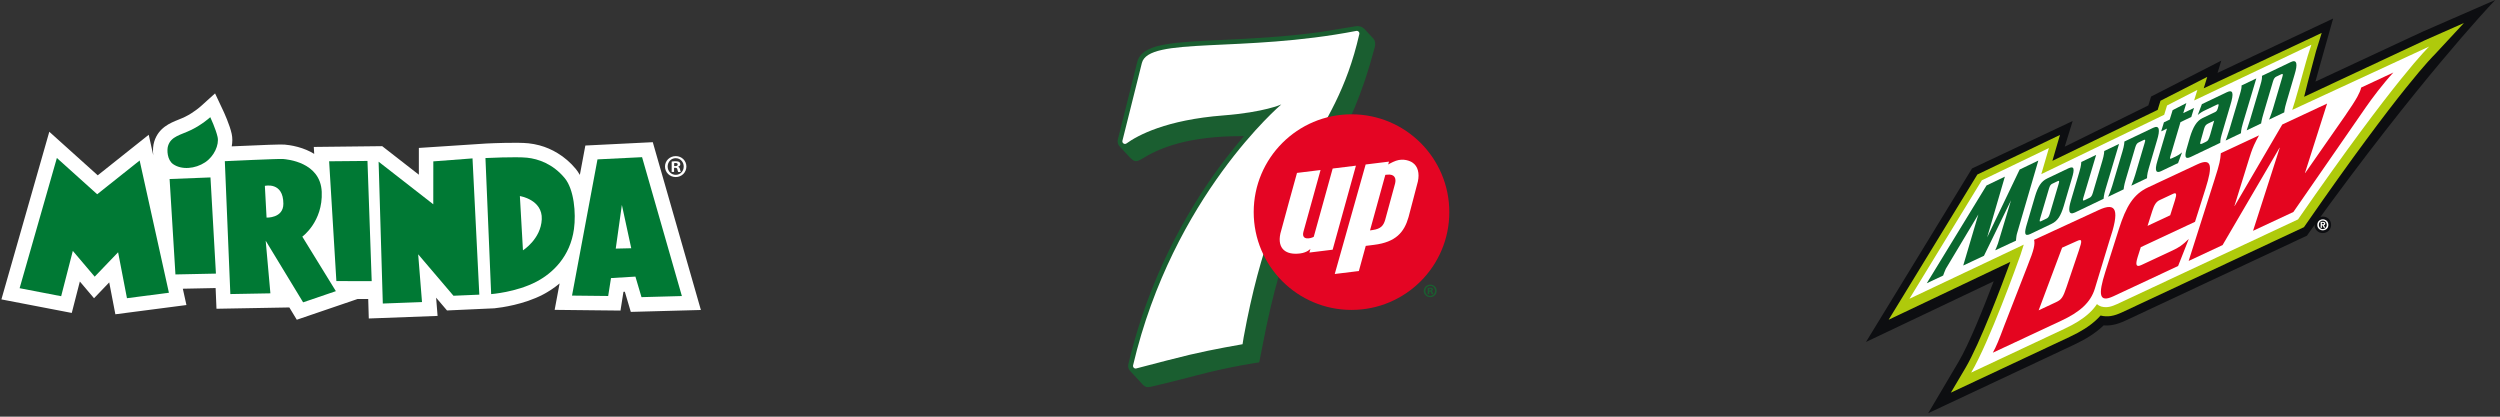<svg width="366" height="61" viewBox="0 0 366 61" fill="none" xmlns="http://www.w3.org/2000/svg">
<rect x="0" y="0" width="366" height="61" fill="#333333" stroke="none"/>
<g clip-path="url(#clip0_492_3039)">
<path d="M26.763 42.269L31.567 42.17L31.692 45.202L42.359 45.01L43.451 46.81L52.357 43.771H53.907L53.99 46.627L64.062 46.25L63.847 43.579L65.442 45.452L72.385 45.135C73.423 45.026 76.699 44.581 79.498 43.121C80.193 42.756 81.054 42.227 81.925 41.494L81.201 45.363L87.552 45.433L89.112 45.449L90.838 45.468L91.273 42.721L91.475 42.708L92.349 45.66L102.61 45.382L95.568 20.816L85.695 21.306L84.891 25.607C84.868 25.568 84.846 25.536 84.823 25.498C84.743 25.363 84.66 25.232 84.574 25.104C84.484 24.973 84.391 24.848 84.292 24.726C84.103 24.498 83.908 24.281 83.703 24.073C83.671 24.037 83.632 24.005 83.6 23.973C83.421 23.794 83.238 23.621 83.049 23.458C83.027 23.439 83.008 23.422 82.985 23.403C82.777 23.227 82.563 23.054 82.342 22.894C82.338 22.894 82.332 22.888 82.329 22.884C82.092 22.715 81.852 22.555 81.602 22.404C80.788 21.911 79.911 21.53 78.985 21.28C78.457 21.139 77.916 21.037 77.375 20.979C75.786 20.812 72.187 20.963 71.181 21.011L61.321 21.658V25.578L55.953 21.398L45.939 21.511L46 22.529C45.299 22.1 44.495 21.754 43.595 21.511C42.676 21.264 41.91 21.19 41.661 21.168H41.632C41.19 21.123 38.596 21.21 33.924 21.427C34.039 20.803 34.048 20.178 33.92 19.596C33.626 18.257 32.793 16.457 32.7 16.255L31.486 13.674L29.366 15.583C29.366 15.583 28.351 16.492 27.086 17.104C26.769 17.258 26.436 17.392 26.113 17.524C24.889 18.017 23.215 18.692 22.58 20.726C22.411 21.267 22.347 21.988 22.439 22.734L21.94 20.483L21.773 19.73L19.115 21.844L14.309 25.667L7.218 19.288L0.205 43.832L10.507 45.814L11.689 41.212L13.758 43.653L13.767 43.662L15.99 41.343L16.329 43.102L16.89 46.01L27.294 44.658L26.766 42.269H26.763Z" fill="white"/>
<path d="M98.924 25.921C99.808 25.921 100.487 25.242 100.487 24.377C100.487 23.532 99.808 22.853 98.927 22.853C98.053 22.853 97.355 23.532 97.355 24.377C97.355 25.242 98.05 25.921 98.924 25.921ZM98.924 23.16C99.603 23.16 100.096 23.711 100.096 24.387C100.096 25.056 99.603 25.594 98.934 25.594C98.245 25.594 97.742 25.053 97.745 24.374C97.745 23.705 98.248 23.157 98.927 23.157L98.924 23.16Z" fill="white"/>
<path d="M25.357 24.038C26.587 24.89 28.56 24.733 30.023 23.769C31.349 22.894 32.105 21.203 31.855 20.054C31.602 18.907 30.785 17.155 30.785 17.155C30.785 17.155 29.588 18.248 28.009 19.013C26.433 19.778 25.044 19.939 24.602 21.36C24.416 21.956 24.467 23.423 25.357 24.038Z" fill="#007934"/>
<path d="M94.005 23.01L87.472 23.333L83.744 43.275L89.038 43.333L89.451 40.71L93.025 40.495L93.915 43.502L99.827 43.342L93.999 23.01H94.005ZM90.146 36.393L91.043 30.001L92.413 36.342L90.146 36.396V36.393Z" fill="#007934"/>
<path d="M98.684 25.178V24.563H98.85C99.046 24.563 99.139 24.637 99.167 24.806C99.215 24.982 99.241 25.123 99.289 25.178H99.67C99.632 25.123 99.606 25.03 99.558 24.797C99.513 24.592 99.427 24.48 99.279 24.425V24.406C99.465 24.352 99.597 24.22 99.597 24.054C99.597 23.906 99.532 23.785 99.449 23.717C99.337 23.653 99.209 23.605 98.918 23.605C98.668 23.605 98.472 23.625 98.332 23.65V25.175H98.684V25.178ZM98.889 23.858C99.113 23.858 99.215 23.951 99.215 24.092C99.215 24.249 99.058 24.316 98.863 24.316H98.697V23.881C98.735 23.871 98.799 23.861 98.892 23.861L98.889 23.858Z" fill="white"/>
<path d="M82.672 26.074C80.942 23.986 78.8 23.259 77.16 23.087C75.524 22.917 71.069 23.138 71.069 23.138L71.905 43.057C71.905 43.057 75.569 42.788 78.521 41.245C80.93 39.986 83.479 37.555 84.029 33.53C84.347 31.208 84.042 27.73 82.672 26.071V26.074ZM76.561 36.649L76.11 28.704C76.11 28.704 79.45 29.216 79.315 32.111C79.181 35.006 76.561 36.649 76.561 36.649Z" fill="#007934"/>
<path d="M14.228 28.438L8.326 23.128L2.872 42.192L8.954 43.364L10.661 36.729L13.863 40.505L17.29 36.931L18.587 43.656L24.729 42.859L20.444 23.497L14.228 28.438Z" fill="#007934"/>
<path d="M48.185 23.612L49.245 41.152L54.417 41.155L53.798 23.561L48.185 23.612Z" fill="#007934"/>
<path d="M63.438 23.625L63.431 29.908L55.428 23.672L56.043 44.437L61.782 44.223L61.221 37.229L66.387 43.297L70.172 43.137L69.176 23.189L63.438 23.625Z" fill="#007934"/>
<path d="M24.829 26.209L25.684 40.178L31.612 40.056L30.814 25.975L24.829 26.209Z" fill="#007934"/>
<path d="M47.102 28.089C46.916 23.717 41.997 23.33 41.43 23.276C40.864 23.221 32.915 23.596 32.915 23.596L33.722 43.051L39.586 42.945L38.897 35.24L44.377 44.261L49.171 42.625L44.258 34.644C44.258 34.644 47.288 32.46 47.102 28.089ZM39.025 31.855L38.776 27.211C38.776 27.211 41.488 26.558 41.485 29.837C41.485 31.967 39.022 31.858 39.022 31.858L39.025 31.855Z" fill="#007934"/>
</g>
<g clip-path="url(#clip1_492_3039)">
<path d="M201.124 5.718C200.759 5.327 200.112 4.632 199.773 4.264C199.773 4.264 199.286 3.685 198.424 3.851L193.192 4.706C187.86 5.427 182.995 5.654 178.889 5.846C175.552 6.003 172.67 6.134 170.598 6.506C168.911 6.807 166.919 7.371 166.493 9.065C165.596 12.629 163.671 20.35 163.652 20.427C163.646 20.453 163.639 20.478 163.636 20.504C163.636 20.514 163.636 20.52 163.633 20.529C163.633 20.546 163.626 20.565 163.626 20.581C163.626 20.59 163.626 20.6 163.626 20.61C163.626 20.625 163.626 20.642 163.626 20.658C163.626 20.667 163.626 20.677 163.626 20.69C163.626 20.706 163.626 20.722 163.626 20.738C163.626 20.747 163.626 20.757 163.626 20.767C163.626 20.786 163.63 20.808 163.633 20.827C163.633 20.84 163.636 20.856 163.639 20.869C163.639 20.882 163.642 20.895 163.646 20.907C163.646 20.92 163.652 20.933 163.655 20.946C163.655 20.955 163.662 20.968 163.662 20.978C163.665 20.991 163.671 21.007 163.675 21.02C163.675 21.029 163.681 21.035 163.684 21.045C163.691 21.061 163.694 21.074 163.7 21.09C163.7 21.096 163.707 21.103 163.707 21.109C163.729 21.164 163.758 21.218 163.79 21.269C163.79 21.269 163.79 21.269 163.79 21.272C163.799 21.288 163.812 21.305 163.822 21.32C163.822 21.324 163.828 21.327 163.828 21.33C163.841 21.346 163.851 21.359 163.863 21.375C163.863 21.375 163.87 21.381 163.87 21.384C163.883 21.401 163.895 21.417 163.911 21.429L165.388 23.021C165.999 23.645 166.281 23.812 167.194 23.245C169.605 21.753 173.794 19.87 182.117 19.931C182.047 20.014 181.977 20.094 181.906 20.18C181.906 20.18 181.906 20.18 181.903 20.184C181.832 20.267 181.762 20.35 181.688 20.437C181.688 20.437 181.685 20.443 181.682 20.443C181.611 20.526 181.541 20.613 181.467 20.696C181.467 20.699 181.461 20.702 181.458 20.706C181.387 20.789 181.317 20.872 181.246 20.959C181.24 20.965 181.237 20.971 181.23 20.978C181.163 21.061 181.093 21.144 181.022 21.231C181.016 21.24 181.009 21.247 181.003 21.256C180.936 21.34 180.869 21.423 180.801 21.506C180.792 21.519 180.782 21.529 180.772 21.541C180.705 21.622 180.641 21.705 180.574 21.788C180.561 21.801 180.551 21.817 180.539 21.83C180.475 21.91 180.411 21.99 180.347 22.07C180.331 22.089 180.318 22.105 180.302 22.124C180.241 22.201 180.18 22.281 180.116 22.358C180.097 22.381 180.081 22.403 180.062 22.425C180.001 22.502 179.943 22.579 179.882 22.656C179.863 22.681 179.841 22.707 179.821 22.733C179.764 22.806 179.706 22.883 179.645 22.96C179.623 22.989 179.6 23.018 179.578 23.047C179.52 23.12 179.466 23.194 179.408 23.268C179.383 23.3 179.36 23.332 179.335 23.364C179.28 23.437 179.222 23.511 179.168 23.585C179.142 23.62 179.117 23.652 179.091 23.687C179.037 23.761 178.982 23.834 178.928 23.905C178.899 23.94 178.873 23.979 178.845 24.014C178.784 24.097 178.72 24.183 178.656 24.267C178.636 24.292 178.617 24.321 178.595 24.347C178.512 24.459 178.428 24.574 178.345 24.686C177.141 26.339 175.998 28.046 174.918 29.797C173.532 32.049 172.254 34.377 171.095 36.756C169.055 40.945 167.389 45.31 166.115 49.774C165.779 50.95 165.471 52.131 165.189 53.319C165.167 53.412 165.157 53.505 165.16 53.595C165.17 53.87 165.282 54.136 165.481 54.335C165.481 54.335 165.484 54.338 165.487 54.341L167.332 56.339C167.684 56.676 167.915 56.727 168.408 56.64C168.603 56.605 171.556 55.907 175.235 54.937C180.142 53.643 184.353 53.05 184.353 53.05L184.766 50.947C187.997 33.913 191.651 28.968 194.921 22.778C197.419 18.051 199.385 14.041 201.265 6.909C201.367 6.525 201.371 6.013 201.102 5.721L201.124 5.718Z" fill="#1A5E30"/>
<path d="M198.556 4.527C181.804 7.764 168.152 5.321 167.169 9.228C166.259 12.834 164.325 20.593 164.325 20.593C164.238 20.939 164.629 21.208 164.917 21C166.566 19.812 170.733 17.545 179.101 16.898C185.099 16.433 187.587 15.287 187.587 15.287C187.587 15.287 171.719 28.705 165.884 53.476C165.82 53.752 166.07 54.011 166.342 53.941C169.657 53.076 172.177 52.41 174.179 51.936C177.631 51.119 181.909 50.395 181.909 50.395L182.07 49.387C187.03 22.243 195.267 21.378 199.004 4.988C199.065 4.719 198.825 4.475 198.556 4.527Z" fill="white"/>
<path d="M197.861 45.371C205.768 45.371 212.179 38.96 212.179 31.053C212.179 23.145 205.768 16.734 197.861 16.734C189.953 16.734 183.542 23.145 183.542 31.053C183.542 38.96 189.953 45.371 197.861 45.371Z" fill="#E40523"/>
<path d="M195.103 36.554L191.696 36.974L191.847 36.43C191.847 36.43 191.385 36.971 190.338 37.105C188.269 37.371 186.966 36.433 187.446 34.197C187.526 33.823 189.88 25.314 189.88 25.314L193.329 24.891L190.819 33.944C190.479 35.27 191.959 34.905 192.333 34.668L195.103 24.673L198.508 24.254L195.1 36.554H195.103ZM207.58 26.56C207.446 27.187 206.357 31.133 206.21 31.786C205.579 34.002 204.355 35.447 201.169 35.844L199.946 35.997C199.946 35.997 199.939 36.02 199.936 36.032C199.917 36.087 198.937 39.68 198.937 39.68L195.408 40.112L199.93 24.081L203.347 23.661L203.231 24.081C203.231 24.081 203.846 23.716 204.365 23.537C205.47 23.152 206.431 23.562 206.783 23.799C207.593 24.337 207.83 25.375 207.58 26.56ZM203.087 25.57L202.812 25.599L200.57 33.733L200.996 33.669C202.139 33.503 202.54 33.041 202.789 32.186L204.237 26.88C204.419 26.163 204.23 25.448 203.087 25.57Z" fill="white"/>
<path d="M209.38 41.669C208.854 41.669 208.438 42.082 208.438 42.588C208.438 43.107 208.861 43.513 209.386 43.51C209.911 43.507 210.321 43.1 210.321 42.578C210.321 42.056 209.911 41.666 209.38 41.666V41.669ZM209.322 43.315C208.944 43.283 208.675 42.972 208.675 42.588C208.675 42.184 208.973 41.855 209.383 41.855C209.799 41.855 210.097 42.194 210.09 42.61C210.081 43.014 209.725 43.35 209.325 43.315H209.322ZM209.594 42.614V42.604C209.706 42.569 209.783 42.492 209.783 42.389C209.783 42.3 209.745 42.229 209.693 42.188C209.626 42.149 209.549 42.12 209.373 42.12C209.223 42.12 209.104 42.133 209.021 42.149V43.065H209.235V42.697H209.335C209.453 42.697 209.508 42.742 209.527 42.841C209.556 42.947 209.572 43.03 209.6 43.065H209.828C209.805 43.03 209.789 42.975 209.761 42.834C209.732 42.713 209.681 42.645 209.591 42.614H209.594ZM209.344 42.546H209.245V42.284C209.267 42.277 209.306 42.271 209.363 42.271C209.498 42.271 209.559 42.325 209.559 42.409C209.559 42.505 209.463 42.543 209.347 42.543L209.344 42.546Z" fill="#1A5E30"/>
</g>
<g clip-path="url(#clip2_492_3039)">
<path d="M340.062 34.125C339.726 34.125 339.418 34.001 339.194 33.773C338.976 33.552 338.854 33.248 338.854 32.915C338.854 32.582 338.976 32.278 339.197 32.057C339.421 31.832 339.729 31.708 340.065 31.708C340.754 31.708 341.272 32.226 341.272 32.915C341.272 33.6 340.75 34.119 340.062 34.119V34.125Z" fill="#0D0E11"/>
<path d="M340.062 33.725C339.633 33.725 339.252 33.427 339.255 32.918C339.255 32.409 339.636 32.111 340.065 32.111C340.491 32.111 340.872 32.409 340.872 32.918C340.872 33.427 340.491 33.722 340.062 33.722M340.062 32.297C339.742 32.297 339.482 32.543 339.482 32.915C339.482 33.283 339.738 33.533 340.056 33.533H340.059C340.369 33.533 340.635 33.283 340.635 32.915C340.635 32.543 340.373 32.294 340.059 32.297M339.924 33.347H339.738V32.479H340.062C340.286 32.479 340.417 32.543 340.417 32.742C340.417 32.902 340.325 32.96 340.209 32.969L340.43 33.347H340.212L340.011 32.982H339.924V33.347ZM340.091 32.835C340.174 32.835 340.222 32.819 340.222 32.723C340.222 32.633 340.126 32.627 340.056 32.627H339.924V32.835H340.091Z" fill="white"/>
<path d="M364.558 0.324L354.608 4.663L338.98 11.946C339.303 10.732 339.617 9.624 339.816 8.939C339.912 8.602 339.976 8.378 339.998 8.292L341.471 3.062L341.571 2.713L341.244 2.867L324.649 10.668L325.084 9.249L325.2 8.875L324.85 9.054L314.977 14.104L314.916 14.136L314.897 14.203L314.519 15.433L302.279 21.47L303.33 18.072L303.442 17.713L303.103 17.873L288.749 24.64L288.704 24.663L288.679 24.704L273.467 49.591L273.179 50.065L273.678 49.828L291.878 41.178C290.344 45.213 288.256 50.391 286.732 52.972L282.559 60.034L282.287 60.495L282.77 60.268L303.621 50.478C305.389 49.648 306.715 48.8 307.794 47.804C307.855 47.749 307.913 47.695 307.97 47.637C308.102 47.647 308.236 47.653 308.371 47.653C308.62 47.653 308.873 47.634 309.123 47.599C309.901 47.483 310.542 47.218 311.131 46.955L337.699 34.52L337.74 34.501L337.766 34.465L338.157 33.905C346.208 22.703 353.01 14.242 357.298 9.115C361.941 3.562 364.718 0.625 364.744 0.596L365.301 0.007L364.558 0.33V0.324Z" fill="#0D0E11"/>
<path d="M287.724 53.901C289.88 50.253 293.082 41.706 294.312 38.34L276.497 46.81L289.486 25.549L301.578 19.756L300.47 23.548L315.884 16.086L316.294 14.751L323.14 11.257L322.625 12.928L339.896 4.82L339.063 7.5C338.951 7.997 338.026 11.286 337.324 14.168L355.005 5.893L360.725 3.366L356.424 7.997C356.379 8.038 351.543 12.691 337.497 32.973L337.299 33.258L310.641 45.738C310.135 45.965 309.61 46.179 309.005 46.269C308.505 46.343 308.009 46.317 307.525 46.192C307.323 46.42 307.109 46.638 306.882 46.846C305.898 47.755 304.669 48.54 303.01 49.315L285.604 57.487L287.721 53.904L287.724 53.901Z" fill="#AFCA0B"/>
<path d="M335.579 16.096C336.021 14.827 336.949 11.407 337.606 9.037C337.916 7.91 338.387 6.549 338.387 6.549L321.219 14.712L321.696 13.159L317.257 15.442L316.838 16.803L298.846 25.492L299.961 21.674L290.139 26.395L279.542 43.739L296.278 35.813C296.278 35.813 295.83 37.219 295.804 37.296C295.343 38.599 291.247 50.032 288.579 54.548L302.283 48.114C303.708 47.444 304.896 46.727 305.847 45.85C306.286 45.446 306.67 45.004 306.994 44.524C307.166 44.674 307.375 44.799 307.602 44.87C307.618 44.876 307.634 44.879 307.647 44.883C308.524 45.12 309.238 44.831 309.953 44.514L336.431 32.121C350.883 11.254 355.633 6.812 355.633 6.812L335.579 16.089V16.096Z" fill="white"/>
<path d="M296.915 38.699C297.748 36.659 297.962 35.717 297.786 35.115L307.214 30.766C309.949 29.485 310.314 30.817 308.809 35.272L306.692 42.237C306.068 44.3 304.486 45.683 301.751 46.961L291.75 51.636C292.281 50.669 292.63 49.801 293.424 47.678L296.918 38.699H296.915ZM298.462 45.43L301.017 44.232C301.824 43.858 302.045 43.493 302.542 42.02L304.354 36.652C304.851 35.179 304.835 34.926 304.028 35.304L301.892 36.261L298.459 45.43H298.462Z" fill="#E4051F"/>
<path d="M313.411 36.185L312.941 37.677C312.595 38.82 312.745 39.153 313.507 38.795L318.074 36.662C318.98 36.236 319.493 35.912 320.441 34.977L318.875 38.942L309.421 43.364C307.288 44.361 307.16 43.15 308.211 39.829L310.209 33.527C311.263 30.206 312.339 28.431 314.468 27.436L321.687 24.06C323.819 23.061 323.951 24.271 322.897 27.592L321.35 32.473L313.405 36.188L313.411 36.185ZM317.719 31.512L318.404 29.344C318.695 28.431 318.654 28.13 318.132 28.377L316.182 29.29C315.66 29.533 315.381 29.982 315.089 30.897L314.401 33.069L317.719 31.515V31.512Z" fill="#E4051F"/>
<path d="M343.463 16.739C344.037 15.923 344.796 14.757 345.106 14.184C345.375 13.684 345.606 13.197 345.673 12.819L350.39 10.616C348.837 12.294 347.21 14.469 346.358 15.705L335.755 31.029L329.847 33.792L333.757 21.63L333.712 21.652L325.385 35.88L320.418 38.202L324.22 26.263C325.004 23.817 325.04 23.455 325.129 22.43L330.721 19.817C330.449 20.32 330.244 20.675 330 21.223C329.626 22.062 329.44 22.696 329.26 23.269L327.118 30.164L327.16 30.145L334.125 18.229L340.687 15.161L337.443 25.338L337.491 25.316L343.463 16.749V16.739Z" fill="#E4051F"/>
<path d="M315.224 18.709L311.012 20.72C311.012 20.72 311.012 21.248 310.724 22.18L309.235 27.195C308.95 28.127 308.626 28.809 308.626 28.809L310.9 27.721C310.9 27.721 310.932 27.179 311.22 26.247L312.607 21.562C312.735 21.146 312.867 20.96 313.107 20.845L313.83 20.499C314.074 20.384 314.112 20.486 313.984 20.902L312.598 25.588C312.309 26.52 312.024 27.186 312.024 27.186L314.324 26.087C314.324 26.087 314.295 25.575 314.58 24.643L315.79 20.531C316.255 19.026 316.159 18.264 315.227 18.709" fill="#09672F"/>
<path d="M308.063 22.107C308.063 22.107 308.063 22.632 307.775 23.567L306.388 28.252C306.26 28.669 306.132 28.851 305.886 28.97L305.165 29.315C304.922 29.434 304.883 29.328 305.011 28.912L306.875 22.677L304.701 23.714C304.701 23.714 304.701 24.239 304.416 25.171L303.205 29.283C302.741 30.792 302.837 31.551 303.769 31.109L307.964 29.104C307.964 29.104 307.983 28.569 308.268 27.634L310.231 21.069L308.06 22.107H308.063Z" fill="#09672F"/>
<path d="M302.798 24.653L299.705 26.129C298.814 26.555 298.369 27.304 297.937 28.713L296.749 32.755C296.316 34.161 296.374 34.673 297.264 34.247L300.355 32.768C301.245 32.342 301.693 31.592 302.126 30.183L303.314 26.145C303.746 24.736 303.688 24.227 302.798 24.653ZM301.386 26.92L300.092 31.304C299.97 31.692 299.855 31.884 299.621 31.996L298.798 32.39C298.577 32.492 298.561 32.367 298.68 31.98L299.977 27.592C300.095 27.205 300.211 27.016 300.428 26.91L301.251 26.516C301.488 26.404 301.508 26.532 301.386 26.917" fill="#09672F"/>
<path d="M295.673 24.826L290.917 34.756L293.514 25.86L290.824 27.154L282.078 41.469L284.477 40.338C284.477 40.338 284.755 39.547 284.867 39.352C284.98 39.16 289.63 31.394 289.63 31.394L287.417 38.871L290.453 37.446L294.417 29.312C294.417 29.312 292.617 35.256 292.502 35.65C292.38 36.044 292.095 36.649 292.095 36.649L295.138 35.23C295.138 35.23 295.195 34.503 295.266 34.273C295.333 34.042 298.411 23.506 298.411 23.506L295.673 24.822V24.826Z" fill="#09672F"/>
<path d="M328.162 12.515C328.175 12.803 328.153 13.047 327.868 13.979L326.378 18.994C326.093 19.926 325.834 20.576 325.834 20.576L328.073 19.506C328.073 19.506 328.073 18.981 328.361 18.046L330.324 11.481L328.159 12.515H328.162Z" fill="#09672F"/>
<path d="M317.991 23.163C317.639 23.33 317.629 23.237 317.763 22.808L319.224 17.879L320.806 17.124L321.209 15.804L319.63 16.557L320.082 15.093L318.074 16.124L317.648 17.505L316.799 17.908L316.396 19.231L317.245 18.824L315.858 23.509C315.339 25.191 315.755 25.357 316.386 25.056L318.871 23.868L319.454 22.305C319.454 22.305 319.076 22.641 318.689 22.827L317.994 23.16L317.991 23.163Z" fill="#09672F"/>
<path d="M335.368 9.089L331.15 11.106C331.16 11.394 331.179 11.615 330.894 12.541L329.414 17.53C329.129 18.456 328.912 19.084 328.912 19.084L331.028 18.072C331.028 18.072 331.099 17.514 331.384 16.586L332.764 11.926C332.892 11.51 333.017 11.33 333.261 11.212L333.978 10.869C334.221 10.754 334.26 10.856 334.135 11.27L332.758 15.929C332.473 16.858 332.194 17.511 332.194 17.511L334.413 16.454C334.413 16.454 334.442 15.916 334.727 14.988L335.931 10.898C336.393 9.399 336.297 8.64 335.371 9.085" fill="#09672F"/>
<path d="M325.968 13.524L322.356 15.247L321.754 16.832C321.754 16.832 322.224 16.435 322.593 16.259L324.569 15.314C324.844 15.183 324.834 15.289 324.761 15.596C324.62 16.214 324.482 16.317 324.261 16.422L322.455 17.284C321.565 17.71 321.046 18.661 320.617 20.067L320.21 21.482C319.778 22.888 319.839 23.397 320.729 22.974L325.046 20.909C325.046 20.909 325.03 20.428 325.241 19.74L326.513 15.426C327.083 13.575 326.916 13.066 325.965 13.521M323.598 19.634C323.332 20.496 323.262 20.614 322.884 20.794L322.42 21.015C322.122 21.146 322.026 21.13 322.176 20.64L322.673 18.863C322.82 18.376 322.964 18.248 323.268 18.087L324.152 17.665L323.598 19.631V19.634Z" fill="#09672F"/>
</g>
<defs>
<clipPath id="clip0_492_3039">
<rect width="102.415" height="33.13" fill="white" transform="translate(0.205 13.681)"/>
</clipPath>
<clipPath id="clip1_492_3039">
<rect width="48.559" height="52.853" fill="white" transform="translate(163.62 3.819)"/>
</clipPath>
<clipPath id="clip2_492_3039">
<rect width="92.122" height="60.491" fill="white" transform="translate(273.179)"/>
</clipPath>
</defs>
</svg>
